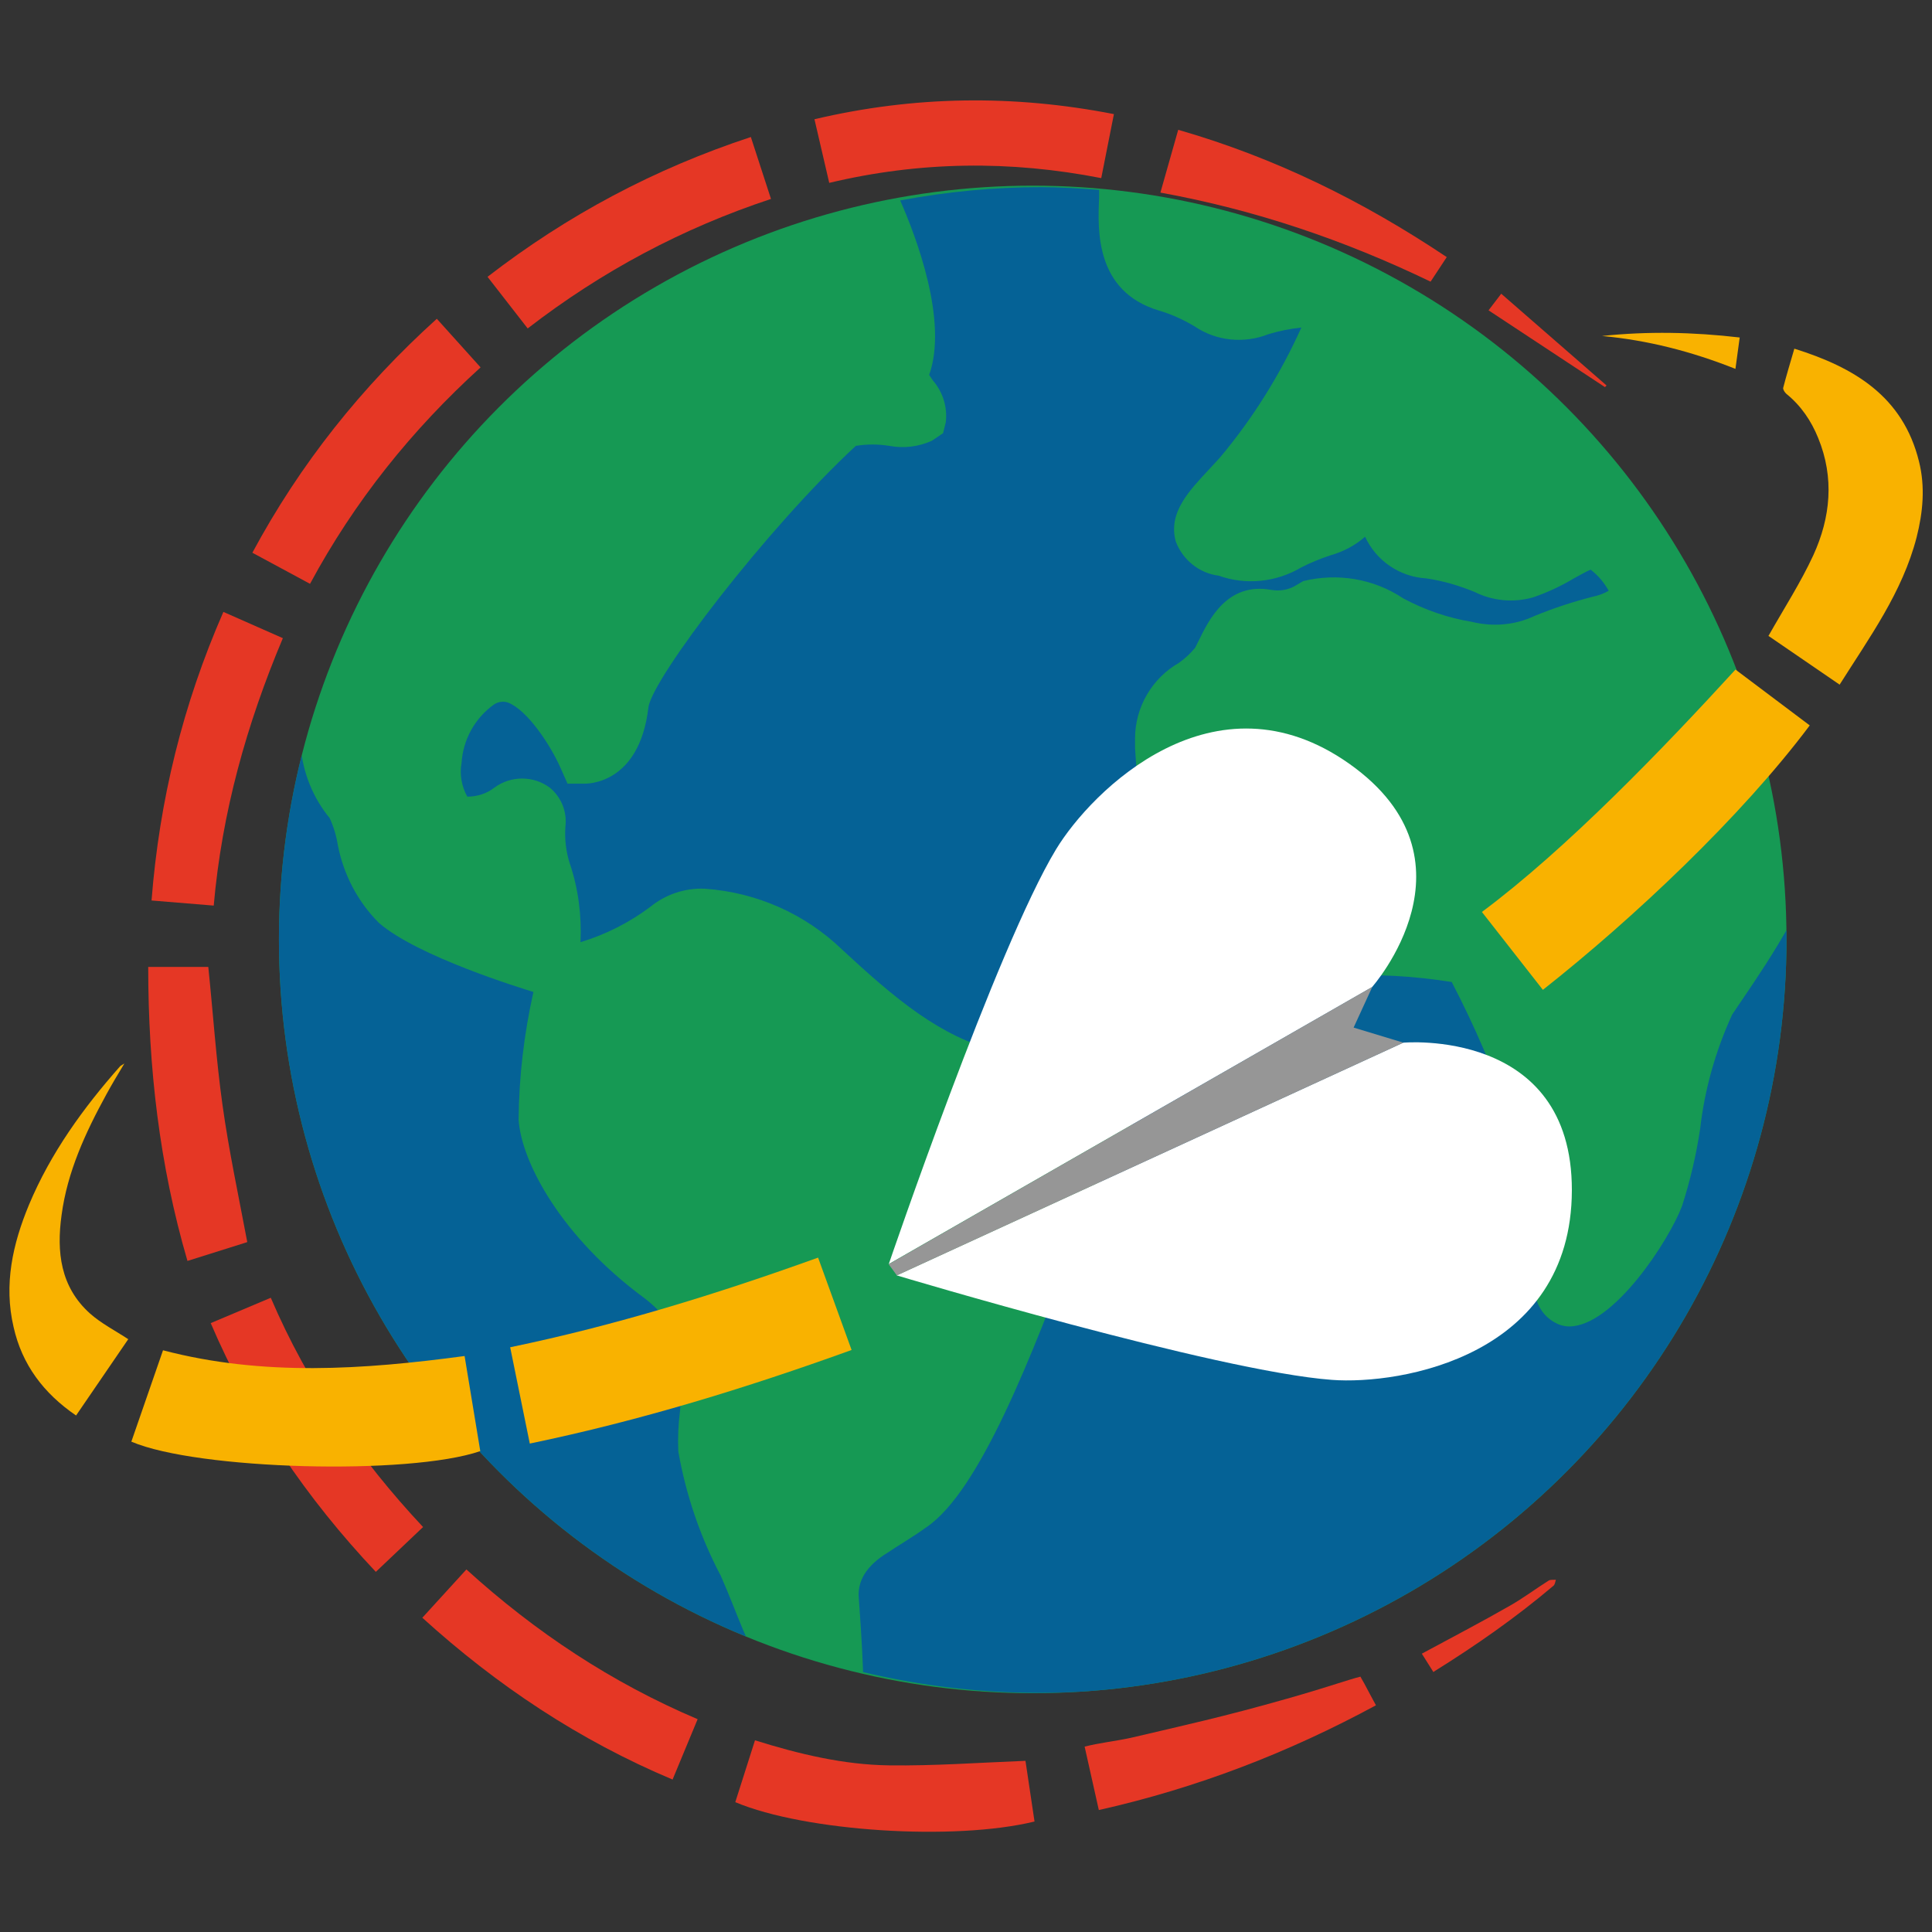 <?xml version="1.0" encoding="UTF-8"?>
<svg id="Layer_1" data-name="Layer 1" xmlns="http://www.w3.org/2000/svg" xmlns:xlink="http://www.w3.org/1999/xlink" viewBox="0 0 64 64">
  <rect x="0" y="0" width="64" height="64" fill="#333333" stroke="none"/>
  <defs>
    <style>
      .cls-1 {
        fill: none;
      }

      .cls-2 {
        clip-path: url(#clippath);
      }

      .cls-3 {
        fill: #f9b200;
      }

      .cls-4 {
        fill: #fff;
      }

      .cls-5 {
        fill: #e53725;
      }

      .cls-6 {
        fill: #969696;
      }

      .cls-7 {
        fill: #056296;
      }

      .cls-8 {
        fill: #169954;
      }
    </style>
    <clipPath id="clippath">
      <circle class="cls-1" cx="34.21" cy="31.12" r="24.97"/>
    </clipPath>
  </defs>
  <g>
    <g>
      <circle class="cls-8" cx="34.21" cy="31.12" r="24.97"/>
      <g class="cls-2">
        <g>
          <path class="cls-7" d="M51.71,43.9c-.33-.11-.61-.36-.75-.68-.52-1.14,.33-3.26,.43-3.5s-.29-.89-.63-1.37c-.31-.41-.56-.87-.74-1.36-.54-1.53-1.18-3.02-1.93-4.46-1.25-.2-2.51-.27-3.77-.2-1.73,.45-3.57,.1-5.01-.96-1.19-1.05-1.53-3.77-1.71-6.58v-.33c0-1.03,.56-1.99,1.45-2.5,.2-.14,.38-.31,.54-.5l.1-.2c.36-.74,.96-1.98,2.42-1.72,.29,.05,.59,0,.84-.16l.22-.13c1.13-.28,2.34-.08,3.31,.57,.71,.38,1.48,.65,2.28,.78,.69,.17,1.42,.11,2.06-.19,.63-.26,1.27-.47,1.93-.64,.19-.04,.37-.1,.54-.2-.15-.27-.35-.51-.6-.7-.16,.07-.39,.2-.57,.3-.42,.25-.87,.46-1.34,.62-.64,.18-1.33,.12-1.93-.18-.51-.21-1.05-.37-1.6-.45-.88-.05-1.66-.58-2.03-1.38-.33,.29-.73,.5-1.16,.62-.33,.11-.65,.24-.96,.4-.83,.49-1.83,.59-2.73,.27-.64-.08-1.19-.52-1.42-1.13-.27-.96,.46-1.7,1.11-2.4l.35-.38c1.1-1.31,2-2.76,2.7-4.31h0c-.37,.04-.73,.11-1.09,.22-.81,.32-1.73,.23-2.45-.26-.37-.22-.76-.4-1.17-.52-2.12-.63-2.04-2.66-1.99-3.74,0-.09,0-.17,0-.26-.65-.05-1.3-.09-1.93-.09-1.56,0-3.12,.15-4.66,.44,.54,1.23,1.59,4,.96,5.78l.12,.18c.33,.38,.49,.88,.43,1.39l-.09,.36-.37,.25c-.44,.2-.93,.26-1.41,.17-.37-.06-.74-.06-1.11,0-2.97,2.75-6.74,7.7-6.87,8.66-.3,2.57-2.05,2.53-2.12,2.53h-.56l-.23-.52c-.34-.77-1.11-1.93-1.75-2.17-.16-.05-.33-.02-.46,.07-.63,.45-1.02,1.16-1.07,1.93-.07,.38,0,.78,.19,1.12,.33,0,.64-.1,.9-.3,.54-.4,1.29-.4,1.83,0,.38,.31,.58,.8,.52,1.29-.03,.42,.02,.84,.15,1.24,.28,.83,.39,1.71,.35,2.59,.83-.25,1.6-.64,2.3-1.16,.51-.42,1.16-.64,1.82-.61,1.71,.12,3.32,.83,4.55,2.02,1.76,1.63,3.25,2.89,5.15,3.36,.58,.13,1.18,.23,1.77,.28,1.05,.11,2.23,.22,2.59,1.52,.23,.82-.04,1.7-.7,2.24-.21,.19-.38,.41-.51,.66-.08,.17-.28,.71-.5,1.34-1.51,4.06-3.25,8.54-5.01,9.73-.5,.36-.96,.62-1.28,.84q-1.05,.64-.96,1.53c.11,1.48,.13,2.19,.14,2.43,13.4,3.2,26.84-5.07,30.04-18.47,.45-1.9,.68-3.85,.68-5.81v-.53c-.53,.96-1.13,1.85-1.62,2.57l-.31,.46c-.55,1.2-.91,2.47-1.06,3.78-.13,.87-.33,1.72-.6,2.56-.42,1.12-2.27,3.99-3.74,3.99-.1,0-.2-.02-.3-.05Z"/>
          <path class="cls-7" d="M23.86,52.17c-.67-1.28-1.14-2.66-1.39-4.09-.02-.46,0-.91,.06-1.37,.13-1.36,.25-2.63-1.2-3.72-2.71-2-4.05-4.46-4.15-5.89,.01-1.43,.18-2.85,.49-4.24h0c-.39-.12-3.85-1.18-5.12-2.29-.7-.7-1.17-1.6-1.36-2.58-.05-.31-.14-.61-.27-.89-.55-.67-.88-1.49-.96-2.35-.54,2.07-.82,4.21-.81,6.35,.03,10.14,6.17,19.27,15.56,23.11l-.1-.23c-.21-.5-.45-1.14-.75-1.82Z"/>
        </g>
      </g>
    </g>
    <path class="cls-4" d="M29.44,41.88s3.57-10.48,5.54-13.74c1.18-1.95,5.25-6.01,9.73-2.83s.74,7.39,.74,7.39l-16.02,9.18Z"/>
    <path class="cls-4" d="M29.71,42.25s10.6,3.18,14.41,3.46c2.27,.17,7.94-.78,7.95-6.28,.01-5.4-5.59-4.89-5.59-4.89l-16.78,7.71Z"/>
    <polygon class="cls-6" points="45.46 32.69 44.84 34.04 46.49 34.54 29.71 42.25 29.44 41.88 45.46 32.69"/>
    <g>
      <path class="cls-5" d="M24.36,59.69l.65-2.04c1.47,.46,2.94,.81,4.44,.83,1.49,.02,2.98-.09,4.52-.15l.3,2.01c-2.66,.65-7.6,.33-9.91-.64Z"/>
      <path class="cls-5" d="M27.47,6.06l-.49-2.11c3.31-.78,6.59-.82,9.92-.17l-.42,2.12c-3.02-.59-6-.56-9.02,.16Z"/>
      <path class="cls-5" d="M14.02,50.58l-1.57,1.49c-2.29-2.43-4.14-5.13-5.47-8.24l1.99-.84c1.22,2.85,2.94,5.35,5.04,7.59Z"/>
      <path class="cls-5" d="M24.87,4.53l.67,2.06c-2.93,.97-5.6,2.39-8.06,4.29l-1.33-1.71c2.64-2.04,5.53-3.58,8.72-4.63Z"/>
      <path class="cls-5" d="M13.99,53.59l1.46-1.6c2.29,2.08,4.81,3.75,7.66,4.96l-.83,2c-3.09-1.3-5.81-3.11-8.29-5.36Z"/>
      <path class="cls-5" d="M10.27,19.34l-1.91-1.03c1.58-2.94,3.62-5.5,6.11-7.75l1.45,1.61c-2.28,2.07-4.18,4.44-5.65,7.17Z"/>
      <path class="cls-5" d="M8.18,41.15l-1.97,.62c-.93-3.18-1.3-6.42-1.3-9.74h1.99c.16,1.55,.26,3.07,.47,4.57,.21,1.51,.53,3,.82,4.54Z"/>
      <path class="cls-5" d="M7.09,30l-2.07-.17c.26-3.33,1.04-6.5,2.38-9.56l1.97,.87c-1.2,2.85-2.02,5.77-2.29,8.86Z"/>
      <path class="cls-5" d="M45.07,55.55c.05,.09,.09,.16,.13,.23,.12,.23,.24,.45,.38,.71-2.9,1.57-5.93,2.74-9.18,3.47l-.47-2.1c.45-.12,1.07-.19,1.52-.29,1.79-.42,3.08-.7,5.19-1.3,.71-.2,1.41-.42,2.11-.64,.1-.03,.2-.06,.32-.09Z"/>
      <path class="cls-5" d="M47.93,8.51l-.54,.82c-2.84-1.37-5.81-2.38-8.95-2.95l.59-2.08c3.2,.92,6.12,2.36,8.9,4.22Z"/>
      <path class="cls-5" d="M47.49,55.4l-.39-.62c.98-.53,1.96-1.04,2.92-1.59,.44-.25,.85-.56,1.28-.83,.06-.04,.16-.02,.24-.03-.02,.07-.03,.16-.08,.2-1.24,1.05-2.57,1.98-3.97,2.85Z"/>
      <path class="cls-5" d="M53.16,12.82l-3.85-2.54,.42-.55,3.49,3.04-.05,.05Z"/>
    </g>
  </g>
  <g>
    <path class="cls-3" d="M4.35,47.76l1.05-3.03c3.32,.87,6.64,.64,9.99,.19l.52,3.15c-2.36,.81-9.37,.62-11.55-.31Z"/>
    <path class="cls-3" d="M17.55,47.82l-.65-3.19c3.47-.72,6.84-1.76,10.2-2.97l1.11,3.06c-3.49,1.26-7,2.34-10.66,3.1Z"/>
    <path class="cls-3" d="M51.11,32.79l-2.02-2.58c2.81-2.09,6.03-5.44,8.4-8.03l2.46,1.85c-2.27,3.03-5.85,6.4-8.84,8.76Z"/>
    <path class="cls-3" d="M58.58,21.07c.52-.92,1.07-1.77,1.49-2.68,.57-1.25,.7-2.56,.16-3.88-.23-.57-.57-1.07-1.05-1.46-.06-.05-.12-.15-.11-.2,.11-.43,.24-.85,.37-1.3,1.98,.62,3.6,1.58,4.13,3.74,.21,.84,.13,1.68-.08,2.51-.47,1.82-1.56,3.31-2.55,4.88l-2.35-1.61Z"/>
    <path class="cls-3" d="M4.25,44.36l-1.73,2.53c-1.07-.73-1.79-1.68-2.07-2.93-.33-1.41-.03-2.75,.51-4.05,.72-1.72,1.8-3.21,3.02-4.59,.02-.02,.05-.03,.14-.09-.23,.38-.42,.7-.6,1.03-.69,1.26-1.29,2.56-1.48,3.99-.17,1.22-.04,2.38,.94,3.26,.37,.33,.84,.57,1.28,.86Z"/>
    <path class="cls-3" d="M57.49,12.22c-1.46-.58-2.91-.95-4.42-1.09,1.51-.16,3.02-.13,4.56,.05l-.14,1.03Z"/>
  </g>
</svg>